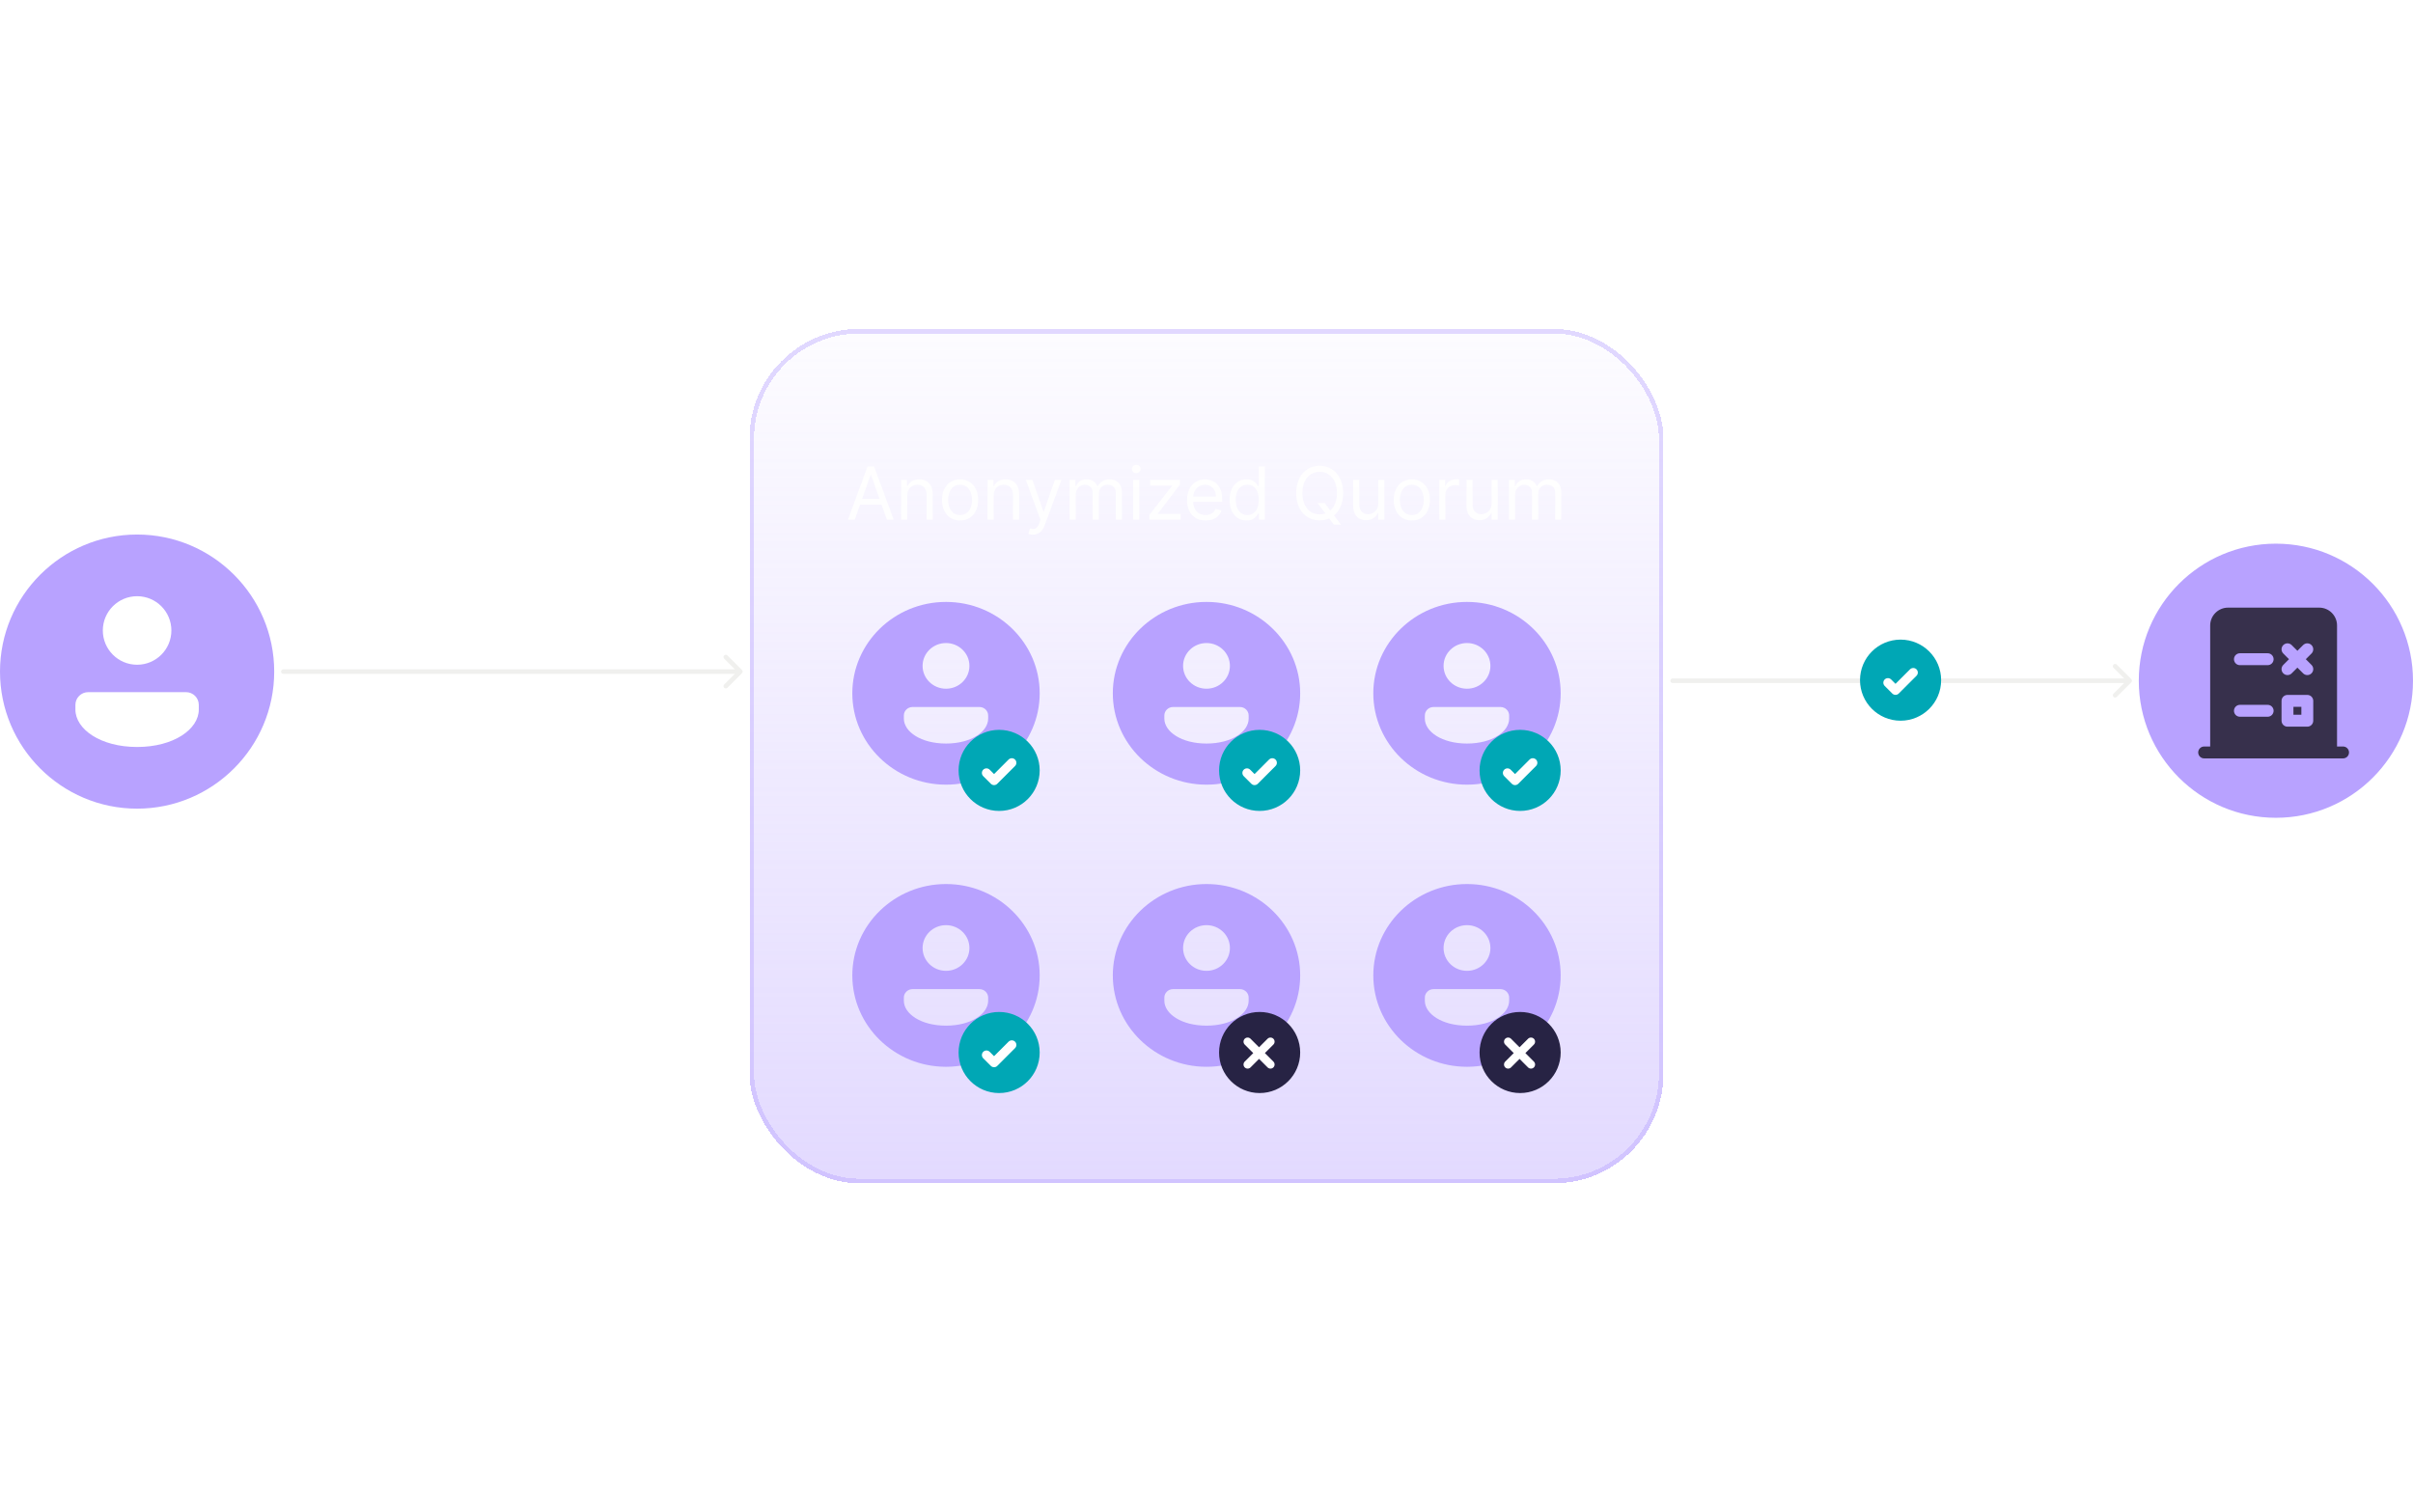 <svg width="528" height="331" viewBox="0 0 528 331" fill="none" xmlns="http://www.w3.org/2000/svg">
<g filter="url(#filter0_bd_225_8211)">
<rect x="164" y="56" width="200" height="187" rx="24" fill="url(#paint0_linear_225_8211)" fill-opacity="0.4" shape-rendering="crispEdges"/>
<path opacity="0.9" d="M187.027 97.75H185.55L189.822 86.114H191.277L195.55 97.75H194.072L190.595 87.954H190.504L187.027 97.75ZM187.572 93.204H193.527V94.454H187.572V93.204ZM198.521 92.5V97.75H197.18V89.023H198.476V90.386H198.589C198.794 89.943 199.105 89.587 199.521 89.318C199.938 89.046 200.476 88.909 201.135 88.909C201.726 88.909 202.243 89.03 202.686 89.273C203.129 89.511 203.474 89.875 203.72 90.364C203.966 90.849 204.089 91.462 204.089 92.204V97.75H202.749V92.296C202.749 91.61 202.571 91.076 202.214 90.693C201.858 90.307 201.37 90.114 200.749 90.114C200.321 90.114 199.938 90.206 199.601 90.392C199.268 90.578 199.004 90.849 198.811 91.204C198.618 91.561 198.521 91.992 198.521 92.5ZM210.085 97.932C209.297 97.932 208.606 97.744 208.011 97.369C207.42 96.994 206.958 96.47 206.625 95.796C206.295 95.121 206.131 94.333 206.131 93.432C206.131 92.523 206.295 91.729 206.625 91.051C206.958 90.373 207.42 89.847 208.011 89.472C208.606 89.097 209.297 88.909 210.085 88.909C210.873 88.909 211.563 89.097 212.153 89.472C212.748 89.847 213.21 90.373 213.54 91.051C213.873 91.729 214.04 92.523 214.04 93.432C214.04 94.333 213.873 95.121 213.54 95.796C213.21 96.47 212.748 96.994 212.153 97.369C211.563 97.744 210.873 97.932 210.085 97.932ZM210.085 96.727C210.684 96.727 211.176 96.574 211.562 96.267C211.949 95.96 212.235 95.557 212.42 95.057C212.606 94.557 212.699 94.015 212.699 93.432C212.699 92.849 212.606 92.305 212.42 91.801C212.235 91.297 211.949 90.89 211.562 90.579C211.176 90.269 210.684 90.114 210.085 90.114C209.487 90.114 208.994 90.269 208.608 90.579C208.222 90.89 207.936 91.297 207.75 91.801C207.564 92.305 207.472 92.849 207.472 93.432C207.472 94.015 207.564 94.557 207.75 95.057C207.936 95.557 208.222 95.96 208.608 96.267C208.994 96.574 209.487 96.727 210.085 96.727ZM217.428 92.5V97.75H216.087V89.023H217.382V90.386H217.496C217.7 89.943 218.011 89.587 218.428 89.318C218.844 89.046 219.382 88.909 220.041 88.909C220.632 88.909 221.149 89.03 221.592 89.273C222.036 89.511 222.38 89.875 222.626 90.364C222.873 90.849 222.996 91.462 222.996 92.204V97.75H221.655V92.296C221.655 91.61 221.477 91.076 221.121 90.693C220.765 90.307 220.276 90.114 219.655 90.114C219.227 90.114 218.844 90.206 218.507 90.392C218.174 90.578 217.911 90.849 217.717 91.204C217.524 91.561 217.428 91.992 217.428 92.5ZM225.997 101.023C225.77 101.023 225.567 101.004 225.389 100.966C225.211 100.932 225.088 100.898 225.02 100.864L225.361 99.682C225.687 99.765 225.974 99.796 226.224 99.773C226.474 99.75 226.696 99.638 226.889 99.438C227.086 99.24 227.266 98.921 227.429 98.477L227.679 97.796L224.452 89.023H225.906L228.315 95.977H228.406L230.815 89.023H232.27L228.565 99.023C228.399 99.474 228.192 99.847 227.946 100.142C227.7 100.441 227.414 100.663 227.088 100.807C226.766 100.951 226.402 101.023 225.997 101.023ZM234.04 97.75V89.023H235.335V90.386H235.449C235.631 89.921 235.924 89.559 236.33 89.301C236.735 89.04 237.222 88.909 237.79 88.909C238.366 88.909 238.845 89.04 239.227 89.301C239.614 89.559 239.915 89.921 240.131 90.386H240.222C240.445 89.936 240.78 89.578 241.227 89.312C241.674 89.044 242.21 88.909 242.835 88.909C243.616 88.909 244.254 89.153 244.75 89.642C245.246 90.127 245.494 90.883 245.494 91.909V97.75H244.153V91.909C244.153 91.265 243.977 90.805 243.625 90.528C243.273 90.252 242.858 90.114 242.381 90.114C241.767 90.114 241.292 90.299 240.955 90.671C240.617 91.038 240.449 91.504 240.449 92.068V97.75H239.085V91.773C239.085 91.276 238.924 90.877 238.602 90.574C238.28 90.267 237.866 90.114 237.358 90.114C237.009 90.114 236.684 90.206 236.381 90.392C236.081 90.578 235.839 90.835 235.653 91.165C235.472 91.49 235.381 91.867 235.381 92.296V97.75H234.04ZM247.946 97.75V89.023H249.287V97.75H247.946ZM248.628 87.568C248.366 87.568 248.141 87.479 247.952 87.301C247.766 87.123 247.673 86.909 247.673 86.659C247.673 86.409 247.766 86.195 247.952 86.017C248.141 85.839 248.366 85.75 248.628 85.75C248.889 85.75 249.113 85.839 249.298 86.017C249.488 86.195 249.582 86.409 249.582 86.659C249.582 86.909 249.488 87.123 249.298 87.301C249.113 87.479 248.889 87.568 248.628 87.568ZM251.493 97.75V96.727L256.447 90.364V90.273H251.652V89.023H258.175V90.091L253.357 96.409V96.5H258.334V97.75H251.493ZM263.808 97.932C262.967 97.932 262.242 97.746 261.632 97.375C261.026 97 260.558 96.477 260.229 95.807C259.903 95.133 259.74 94.349 259.74 93.454C259.74 92.561 259.903 91.773 260.229 91.091C260.558 90.405 261.017 89.871 261.604 89.489C262.195 89.102 262.884 88.909 263.672 88.909C264.126 88.909 264.575 88.985 265.018 89.136C265.462 89.288 265.865 89.534 266.229 89.875C266.592 90.212 266.882 90.659 267.098 91.216C267.314 91.773 267.422 92.458 267.422 93.273V93.841H260.695V92.682H266.058C266.058 92.189 265.96 91.75 265.763 91.364C265.57 90.977 265.293 90.672 264.933 90.449C264.577 90.225 264.157 90.114 263.672 90.114C263.138 90.114 262.676 90.246 262.286 90.511C261.899 90.773 261.602 91.114 261.393 91.534C261.185 91.954 261.081 92.405 261.081 92.886V93.659C261.081 94.318 261.195 94.877 261.422 95.335C261.653 95.79 261.973 96.136 262.382 96.375C262.791 96.61 263.267 96.727 263.808 96.727C264.161 96.727 264.479 96.678 264.763 96.579C265.051 96.477 265.299 96.326 265.507 96.125C265.715 95.921 265.876 95.667 265.99 95.364L267.286 95.727C267.149 96.167 266.92 96.553 266.598 96.886C266.276 97.216 265.878 97.474 265.405 97.659C264.931 97.841 264.399 97.932 263.808 97.932ZM272.757 97.932C272.03 97.932 271.388 97.748 270.831 97.381C270.274 97.01 269.839 96.487 269.524 95.812C269.21 95.135 269.053 94.333 269.053 93.409C269.053 92.492 269.21 91.697 269.524 91.023C269.839 90.349 270.276 89.828 270.837 89.46C271.397 89.093 272.045 88.909 272.78 88.909C273.348 88.909 273.797 89.004 274.126 89.193C274.46 89.379 274.714 89.591 274.888 89.829C275.066 90.064 275.204 90.258 275.303 90.409H275.416V86.114H276.757V97.75H275.462V96.409H275.303C275.204 96.568 275.064 96.769 274.882 97.011C274.7 97.25 274.441 97.464 274.104 97.653C273.767 97.839 273.318 97.932 272.757 97.932ZM272.939 96.727C273.477 96.727 273.931 96.587 274.303 96.307C274.674 96.023 274.956 95.631 275.149 95.131C275.342 94.627 275.439 94.046 275.439 93.386C275.439 92.735 275.344 92.165 275.155 91.676C274.965 91.184 274.685 90.801 274.314 90.528C273.943 90.252 273.484 90.114 272.939 90.114C272.371 90.114 271.897 90.26 271.518 90.551C271.143 90.839 270.861 91.231 270.672 91.727C270.486 92.22 270.393 92.773 270.393 93.386C270.393 94.008 270.488 94.572 270.678 95.079C270.871 95.583 271.155 95.985 271.53 96.284C271.909 96.579 272.378 96.727 272.939 96.727ZM288.308 94.114H289.854L291.149 95.818L291.49 96.273L293.422 98.841H291.876L290.604 97.136L290.286 96.704L288.308 94.114ZM293.899 91.932C293.899 93.159 293.678 94.22 293.234 95.114C292.791 96.008 292.183 96.697 291.411 97.182C290.638 97.667 289.755 97.909 288.763 97.909C287.77 97.909 286.888 97.667 286.115 97.182C285.342 96.697 284.734 96.008 284.291 95.114C283.848 94.22 283.626 93.159 283.626 91.932C283.626 90.704 283.848 89.644 284.291 88.75C284.734 87.856 285.342 87.167 286.115 86.682C286.888 86.197 287.77 85.954 288.763 85.954C289.755 85.954 290.638 86.197 291.411 86.682C292.183 87.167 292.791 87.856 293.234 88.75C293.678 89.644 293.899 90.704 293.899 91.932ZM292.536 91.932C292.536 90.924 292.367 90.074 292.03 89.381C291.696 88.688 291.244 88.163 290.672 87.807C290.104 87.451 289.467 87.273 288.763 87.273C288.058 87.273 287.42 87.451 286.848 87.807C286.28 88.163 285.827 88.688 285.49 89.381C285.157 90.074 284.99 90.924 284.99 91.932C284.99 92.939 285.157 93.79 285.49 94.483C285.827 95.176 286.28 95.701 286.848 96.057C287.42 96.413 288.058 96.591 288.763 96.591C289.467 96.591 290.104 96.413 290.672 96.057C291.244 95.701 291.696 95.176 292.03 94.483C292.367 93.79 292.536 92.939 292.536 91.932ZM301.587 94.182V89.023H302.928V97.75H301.587V96.273H301.496C301.291 96.716 300.973 97.093 300.541 97.403C300.109 97.71 299.564 97.864 298.905 97.864C298.359 97.864 297.875 97.744 297.45 97.506C297.026 97.263 296.693 96.9 296.45 96.415C296.208 95.926 296.087 95.311 296.087 94.568V89.023H297.428V94.477C297.428 95.114 297.606 95.621 297.962 96C298.321 96.379 298.78 96.568 299.337 96.568C299.67 96.568 300.009 96.483 300.354 96.312C300.702 96.142 300.994 95.881 301.229 95.528C301.467 95.176 301.587 94.727 301.587 94.182ZM308.929 97.932C308.141 97.932 307.45 97.744 306.855 97.369C306.264 96.994 305.802 96.47 305.469 95.796C305.139 95.121 304.974 94.333 304.974 93.432C304.974 92.523 305.139 91.729 305.469 91.051C305.802 90.373 306.264 89.847 306.855 89.472C307.45 89.097 308.141 88.909 308.929 88.909C309.717 88.909 310.406 89.097 310.997 89.472C311.592 89.847 312.054 90.373 312.384 91.051C312.717 91.729 312.884 92.523 312.884 93.432C312.884 94.333 312.717 95.121 312.384 95.796C312.054 96.47 311.592 96.994 310.997 97.369C310.406 97.744 309.717 97.932 308.929 97.932ZM308.929 96.727C309.527 96.727 310.02 96.574 310.406 96.267C310.793 95.96 311.079 95.557 311.264 95.057C311.45 94.557 311.543 94.015 311.543 93.432C311.543 92.849 311.45 92.305 311.264 91.801C311.079 91.297 310.793 90.89 310.406 90.579C310.02 90.269 309.527 90.114 308.929 90.114C308.33 90.114 307.838 90.269 307.452 90.579C307.065 90.89 306.779 91.297 306.594 91.801C306.408 92.305 306.315 92.849 306.315 93.432C306.315 94.015 306.408 94.557 306.594 95.057C306.779 95.557 307.065 95.96 307.452 96.267C307.838 96.574 308.33 96.727 308.929 96.727ZM314.93 97.75V89.023H316.226V90.341H316.317C316.476 89.909 316.764 89.559 317.18 89.29C317.597 89.021 318.067 88.886 318.589 88.886C318.688 88.886 318.811 88.888 318.959 88.892C319.107 88.896 319.218 88.901 319.294 88.909V90.273C319.249 90.261 319.144 90.244 318.982 90.222C318.822 90.195 318.654 90.182 318.476 90.182C318.052 90.182 317.673 90.271 317.339 90.449C317.01 90.623 316.749 90.865 316.555 91.176C316.366 91.483 316.271 91.833 316.271 92.227V97.75H314.93ZM326.384 94.182V89.023H327.724V97.75H326.384V96.273H326.293C326.088 96.716 325.77 97.093 325.338 97.403C324.906 97.71 324.361 97.864 323.702 97.864C323.156 97.864 322.671 97.744 322.247 97.506C321.823 97.263 321.49 96.9 321.247 96.415C321.005 95.926 320.884 95.311 320.884 94.568V89.023H322.224V94.477C322.224 95.114 322.402 95.621 322.759 96C323.118 96.379 323.577 96.568 324.134 96.568C324.467 96.568 324.806 96.483 325.151 96.312C325.499 96.142 325.791 95.881 326.026 95.528C326.264 95.176 326.384 94.727 326.384 94.182ZM330.18 97.75V89.023H331.476V90.386H331.589C331.771 89.921 332.065 89.559 332.47 89.301C332.875 89.04 333.362 88.909 333.93 88.909C334.506 88.909 334.985 89.04 335.368 89.301C335.754 89.559 336.055 89.921 336.271 90.386H336.362C336.586 89.936 336.921 89.578 337.368 89.312C337.815 89.044 338.351 88.909 338.976 88.909C339.756 88.909 340.394 89.153 340.891 89.642C341.387 90.127 341.635 90.883 341.635 91.909V97.75H340.294V91.909C340.294 91.265 340.118 90.805 339.766 90.528C339.413 90.252 338.999 90.114 338.521 90.114C337.908 90.114 337.432 90.299 337.095 90.671C336.758 91.038 336.589 91.504 336.589 92.068V97.75H335.226V91.773C335.226 91.276 335.065 90.877 334.743 90.574C334.421 90.267 334.006 90.114 333.499 90.114C333.15 90.114 332.824 90.206 332.521 90.392C332.222 90.578 331.98 90.835 331.794 91.165C331.612 91.49 331.521 91.867 331.521 92.296V97.75H330.18Z" fill="white"/>
<path d="M207 115.75C195.696 115.75 186.5 124.722 186.5 135.75C186.5 146.778 195.696 155.75 207 155.75C218.304 155.75 227.5 146.778 227.5 135.75C227.5 124.722 218.304 115.75 207 115.75ZM207 124.75C209.83 124.75 212.125 126.989 212.125 129.75C212.125 132.511 209.83 134.75 207 134.75C204.17 134.75 201.875 132.511 201.875 129.75C201.875 126.989 204.17 124.75 207 124.75ZM216.225 141.288C216.225 144.147 212.487 146.75 207 146.75C201.513 146.75 197.775 144.147 197.775 141.288V140.612C197.775 139.584 198.63 138.75 199.684 138.75H214.316C215.37 138.75 216.225 139.584 216.225 140.612V141.288Z" fill="#B8A2FF"/>
<g clip-path="url(#clip0_225_8211)">
<path d="M218.625 160.5C222.974 160.5 226.5 156.974 226.5 152.625C226.5 148.276 222.974 144.75 218.625 144.75C214.276 144.75 210.75 148.276 210.75 152.625C210.75 156.974 214.276 160.5 218.625 160.5Z" fill="#00A7B5" stroke="#00A7B5" stroke-width="2" stroke-linecap="round" stroke-linejoin="round"/>
<path d="M215.852 153.18L217.516 154.844L221.398 150.961" stroke="white" stroke-width="2" stroke-linecap="round" stroke-linejoin="round"/>
</g>
<path d="M264 115.75C252.696 115.75 243.5 124.722 243.5 135.75C243.5 146.778 252.696 155.75 264 155.75C275.304 155.75 284.5 146.778 284.5 135.75C284.5 124.722 275.304 115.75 264 115.75ZM264 124.75C266.83 124.75 269.125 126.989 269.125 129.75C269.125 132.511 266.83 134.75 264 134.75C261.17 134.75 258.875 132.511 258.875 129.75C258.875 126.989 261.17 124.75 264 124.75ZM273.225 141.288C273.225 144.147 269.487 146.75 264 146.75C258.513 146.75 254.775 144.147 254.775 141.288V140.612C254.775 139.584 255.63 138.75 256.684 138.75H271.316C272.37 138.75 273.225 139.584 273.225 140.612V141.288Z" fill="#B8A2FF"/>
<g clip-path="url(#clip1_225_8211)">
<path d="M275.625 160.5C279.974 160.5 283.5 156.974 283.5 152.625C283.5 148.276 279.974 144.75 275.625 144.75C271.276 144.75 267.75 148.276 267.75 152.625C267.75 156.974 271.276 160.5 275.625 160.5Z" fill="#00A7B5" stroke="#00A7B5" stroke-width="2" stroke-linecap="round" stroke-linejoin="round"/>
<path d="M272.852 153.18L274.516 154.844L278.398 150.961" stroke="white" stroke-width="2" stroke-linecap="round" stroke-linejoin="round"/>
</g>
<path d="M321 115.75C309.696 115.75 300.5 124.722 300.5 135.75C300.5 146.778 309.696 155.75 321 155.75C332.304 155.75 341.5 146.778 341.5 135.75C341.5 124.722 332.304 115.75 321 115.75ZM321 124.75C323.83 124.75 326.125 126.989 326.125 129.75C326.125 132.511 323.83 134.75 321 134.75C318.17 134.75 315.875 132.511 315.875 129.75C315.875 126.989 318.17 124.75 321 124.75ZM330.225 141.288C330.225 144.147 326.487 146.75 321 146.75C315.513 146.75 311.775 144.147 311.775 141.288V140.612C311.775 139.584 312.63 138.75 313.684 138.75H328.316C329.37 138.75 330.225 139.584 330.225 140.612V141.288Z" fill="#B8A2FF"/>
<g clip-path="url(#clip2_225_8211)">
<path d="M332.625 160.5C336.974 160.5 340.5 156.974 340.5 152.625C340.5 148.276 336.974 144.75 332.625 144.75C328.276 144.75 324.75 148.276 324.75 152.625C324.75 156.974 328.276 160.5 332.625 160.5Z" fill="#00A7B5" stroke="#00A7B5" stroke-width="2" stroke-linecap="round" stroke-linejoin="round"/>
<path d="M329.852 153.18L331.516 154.844L335.398 150.961" stroke="white" stroke-width="2" stroke-linecap="round" stroke-linejoin="round"/>
</g>
<path d="M207 177.5C195.696 177.5 186.5 186.472 186.5 197.5C186.5 208.528 195.696 217.5 207 217.5C218.304 217.5 227.5 208.528 227.5 197.5C227.5 186.472 218.304 177.5 207 177.5ZM207 186.5C209.83 186.5 212.125 188.739 212.125 191.5C212.125 194.261 209.83 196.5 207 196.5C204.17 196.5 201.875 194.261 201.875 191.5C201.875 188.739 204.17 186.5 207 186.5ZM216.225 203.038C216.225 205.897 212.487 208.5 207 208.5C201.513 208.5 197.775 205.897 197.775 203.038V202.362C197.775 201.334 198.63 200.5 199.684 200.5H214.316C215.37 200.5 216.225 201.334 216.225 202.362V203.038Z" fill="#B8A2FF"/>
<g clip-path="url(#clip3_225_8211)">
<path d="M218.625 222.25C222.974 222.25 226.5 218.724 226.5 214.375C226.5 210.026 222.974 206.5 218.625 206.5C214.276 206.5 210.75 210.026 210.75 214.375C210.75 218.724 214.276 222.25 218.625 222.25Z" fill="#00A7B5" stroke="#00A7B5" stroke-width="2" stroke-linecap="round" stroke-linejoin="round"/>
<path d="M215.852 214.93L217.516 216.594L221.398 212.711" stroke="white" stroke-width="2" stroke-linecap="round" stroke-linejoin="round"/>
</g>
<path d="M264 177.5C252.696 177.5 243.5 186.472 243.5 197.5C243.5 208.528 252.696 217.5 264 217.5C275.304 217.5 284.5 208.528 284.5 197.5C284.5 186.472 275.304 177.5 264 177.5ZM264 186.5C266.83 186.5 269.125 188.739 269.125 191.5C269.125 194.261 266.83 196.5 264 196.5C261.17 196.5 258.875 194.261 258.875 191.5C258.875 188.739 261.17 186.5 264 186.5ZM273.225 203.038C273.225 205.897 269.487 208.5 264 208.5C258.513 208.5 254.775 205.897 254.775 203.038V202.362C254.775 201.334 255.63 200.5 256.684 200.5H271.316C272.37 200.5 273.225 201.334 273.225 202.362V203.038Z" fill="#B8A2FF"/>
<g clip-path="url(#clip4_225_8211)">
<path d="M275.625 222.25C279.974 222.25 283.5 218.724 283.5 214.375C283.5 210.026 279.974 206.5 275.625 206.5C271.276 206.5 267.75 210.026 267.75 214.375C267.75 218.724 271.276 222.25 275.625 222.25Z" fill="#272344" stroke="#272344" stroke-width="2" stroke-linecap="round" stroke-linejoin="round"/>
<path d="M273 212L278 217" stroke="white" stroke-width="1.8" stroke-linecap="round"/>
<path d="M273 217L278 212" stroke="white" stroke-width="1.8" stroke-linecap="round"/>
</g>
<path d="M321 177.5C309.696 177.5 300.5 186.472 300.5 197.5C300.5 208.528 309.696 217.5 321 217.5C332.304 217.5 341.5 208.528 341.5 197.5C341.5 186.472 332.304 177.5 321 177.5ZM321 186.5C323.83 186.5 326.125 188.739 326.125 191.5C326.125 194.261 323.83 196.5 321 196.5C318.17 196.5 315.875 194.261 315.875 191.5C315.875 188.739 318.17 186.5 321 186.5ZM330.225 203.038C330.225 205.897 326.487 208.5 321 208.5C315.513 208.5 311.775 205.897 311.775 203.038V202.362C311.775 201.334 312.63 200.5 313.684 200.5H328.316C329.37 200.5 330.225 201.334 330.225 202.362V203.038Z" fill="#B8A2FF"/>
<g clip-path="url(#clip5_225_8211)">
<path d="M332.625 222.25C336.974 222.25 340.5 218.724 340.5 214.375C340.5 210.026 336.974 206.5 332.625 206.5C328.276 206.5 324.75 210.026 324.75 214.375C324.75 218.724 328.276 222.25 332.625 222.25Z" fill="#272344" stroke="#272344" stroke-width="2" stroke-linecap="round" stroke-linejoin="round"/>
<path d="M330 212L335 217" stroke="white" stroke-width="1.8" stroke-linecap="round"/>
<path d="M330 217L335 212" stroke="white" stroke-width="1.8" stroke-linecap="round"/>
</g>
<rect x="164.5" y="56.5" width="199" height="186" rx="23.5" stroke="#B8A2FF" stroke-opacity="0.4" shape-rendering="crispEdges"/>
</g>
<path d="M366 148.5C365.724 148.5 365.5 148.724 365.5 149C365.5 149.276 365.724 149.5 366 149.5V148.5ZM466.354 149.354C466.549 149.158 466.549 148.842 466.354 148.646L463.172 145.464C462.976 145.269 462.66 145.269 462.464 145.464C462.269 145.66 462.269 145.976 462.464 146.172L465.293 149L462.464 151.828C462.269 152.024 462.269 152.34 462.464 152.536C462.66 152.731 462.976 152.731 463.172 152.536L466.354 149.354ZM366 149.5H466V148.5H366V149.5Z" fill="#F0F0EE"/>
<path opacity="0.64" d="M89.484 106.273C89.415 105.697 89.139 105.25 88.654 104.932C88.169 104.614 87.575 104.455 86.87 104.455C86.355 104.455 85.904 104.538 85.518 104.705C85.135 104.871 84.836 105.1 84.62 105.392C84.408 105.684 84.302 106.015 84.302 106.386C84.302 106.697 84.376 106.964 84.523 107.188C84.675 107.407 84.868 107.591 85.103 107.739C85.338 107.883 85.584 108.002 85.842 108.097C86.099 108.187 86.336 108.261 86.552 108.318L87.734 108.636C88.037 108.716 88.374 108.826 88.745 108.966C89.12 109.106 89.478 109.297 89.819 109.54C90.164 109.778 90.448 110.085 90.671 110.46C90.895 110.835 91.006 111.295 91.006 111.841C91.006 112.47 90.842 113.038 90.512 113.545C90.186 114.053 89.709 114.456 89.08 114.756C88.455 115.055 87.696 115.205 86.802 115.205C85.969 115.205 85.247 115.07 84.637 114.801C84.031 114.532 83.554 114.157 83.205 113.676C82.861 113.195 82.665 112.636 82.62 112H84.075C84.112 112.439 84.26 112.803 84.518 113.091C84.779 113.375 85.109 113.587 85.506 113.727C85.908 113.864 86.34 113.932 86.802 113.932C87.34 113.932 87.823 113.845 88.251 113.67C88.679 113.492 89.018 113.246 89.268 112.932C89.518 112.614 89.643 112.242 89.643 111.818C89.643 111.432 89.535 111.117 89.319 110.875C89.103 110.633 88.819 110.436 88.467 110.284C88.114 110.133 87.734 110 87.325 109.886L85.893 109.477C84.984 109.216 84.264 108.843 83.734 108.358C83.203 107.873 82.938 107.239 82.938 106.455C82.938 105.803 83.114 105.235 83.467 104.75C83.823 104.261 84.3 103.883 84.898 103.614C85.501 103.341 86.173 103.205 86.915 103.205C87.665 103.205 88.332 103.339 88.915 103.608C89.499 103.873 89.961 104.237 90.302 104.699C90.647 105.161 90.828 105.686 90.847 106.273H89.484ZM96.8 115.182C95.96 115.182 95.234 114.996 94.624 114.625C94.018 114.25 93.55 113.727 93.221 113.057C92.895 112.383 92.732 111.598 92.732 110.705C92.732 109.811 92.895 109.023 93.221 108.341C93.55 107.655 94.009 107.121 94.596 106.739C95.187 106.352 95.876 106.159 96.664 106.159C97.119 106.159 97.567 106.235 98.011 106.386C98.454 106.538 98.857 106.784 99.221 107.125C99.585 107.462 99.874 107.909 100.09 108.466C100.306 109.023 100.414 109.708 100.414 110.523V111.091H93.687V109.932H99.05C99.05 109.439 98.952 109 98.755 108.614C98.562 108.227 98.285 107.922 97.925 107.699C97.569 107.475 97.149 107.364 96.664 107.364C96.13 107.364 95.668 107.496 95.278 107.761C94.891 108.023 94.594 108.364 94.386 108.784C94.177 109.205 94.073 109.655 94.073 110.136V110.909C94.073 111.568 94.187 112.127 94.414 112.585C94.645 113.04 94.965 113.386 95.374 113.625C95.783 113.86 96.259 113.977 96.8 113.977C97.153 113.977 97.471 113.928 97.755 113.83C98.043 113.727 98.291 113.576 98.499 113.375C98.708 113.17 98.869 112.917 98.982 112.614L100.278 112.977C100.141 113.417 99.912 113.803 99.59 114.136C99.268 114.466 98.871 114.723 98.397 114.909C97.924 115.091 97.391 115.182 96.8 115.182ZM103.795 103.364V115H102.454V103.364H103.795ZM109.91 115.182C109.069 115.182 108.344 114.996 107.734 114.625C107.128 114.25 106.66 113.727 106.33 113.057C106.004 112.383 105.842 111.598 105.842 110.705C105.842 109.811 106.004 109.023 106.33 108.341C106.66 107.655 107.118 107.121 107.705 106.739C108.296 106.352 108.986 106.159 109.773 106.159C110.228 106.159 110.677 106.235 111.12 106.386C111.563 106.538 111.967 106.784 112.33 107.125C112.694 107.462 112.984 107.909 113.2 108.466C113.415 109.023 113.523 109.708 113.523 110.523V111.091H106.796V109.932H112.16C112.16 109.439 112.061 109 111.864 108.614C111.671 108.227 111.395 107.922 111.035 107.699C110.679 107.475 110.258 107.364 109.773 107.364C109.239 107.364 108.777 107.496 108.387 107.761C108.001 108.023 107.703 108.364 107.495 108.784C107.287 109.205 107.183 109.655 107.183 110.136V110.909C107.183 111.568 107.296 112.127 107.523 112.585C107.754 113.04 108.075 113.386 108.484 113.625C108.893 113.86 109.368 113.977 109.91 113.977C110.262 113.977 110.58 113.928 110.864 113.83C111.152 113.727 111.4 113.576 111.609 113.375C111.817 113.17 111.978 112.917 112.092 112.614L113.387 112.977C113.251 113.417 113.022 113.803 112.7 114.136C112.378 114.466 111.98 114.723 111.506 114.909C111.033 115.091 110.501 115.182 109.91 115.182ZM119.109 115.182C118.29 115.182 117.586 114.989 116.995 114.602C116.404 114.216 115.95 113.684 115.631 113.006C115.313 112.328 115.154 111.553 115.154 110.682C115.154 109.795 115.317 109.013 115.643 108.335C115.972 107.653 116.431 107.121 117.018 106.739C117.609 106.352 118.298 106.159 119.086 106.159C119.7 106.159 120.253 106.273 120.745 106.5C121.237 106.727 121.641 107.045 121.955 107.455C122.27 107.864 122.465 108.341 122.54 108.886H121.2C121.097 108.489 120.87 108.136 120.518 107.83C120.169 107.519 119.7 107.364 119.109 107.364C118.586 107.364 118.128 107.5 117.734 107.773C117.344 108.042 117.039 108.422 116.819 108.915C116.603 109.403 116.495 109.977 116.495 110.636C116.495 111.311 116.601 111.898 116.813 112.398C117.029 112.898 117.332 113.286 117.722 113.562C118.116 113.839 118.578 113.977 119.109 113.977C119.457 113.977 119.773 113.917 120.058 113.795C120.342 113.674 120.582 113.5 120.779 113.273C120.976 113.045 121.116 112.773 121.2 112.455H122.54C122.465 112.97 122.277 113.434 121.978 113.847C121.683 114.256 121.29 114.581 120.802 114.824C120.317 115.062 119.753 115.182 119.109 115.182ZM128.296 106.273V107.409H123.773V106.273H128.296ZM125.092 104.182H126.433V112.5C126.433 112.879 126.487 113.163 126.597 113.352C126.711 113.538 126.855 113.663 127.029 113.727C127.207 113.788 127.395 113.818 127.592 113.818C127.739 113.818 127.861 113.811 127.955 113.795C128.05 113.777 128.126 113.761 128.183 113.75L128.455 114.955C128.364 114.989 128.237 115.023 128.075 115.057C127.912 115.095 127.705 115.114 127.455 115.114C127.076 115.114 126.705 115.032 126.342 114.869C125.982 114.706 125.683 114.458 125.444 114.125C125.209 113.792 125.092 113.371 125.092 112.864V104.182ZM136.339 108.227L135.134 108.568C135.058 108.367 134.947 108.172 134.799 107.983C134.655 107.79 134.458 107.631 134.208 107.506C133.958 107.381 133.638 107.318 133.248 107.318C132.714 107.318 132.269 107.441 131.913 107.688C131.56 107.93 131.384 108.239 131.384 108.614C131.384 108.947 131.505 109.21 131.748 109.403C131.99 109.597 132.369 109.758 132.884 109.886L134.18 110.205C134.96 110.394 135.541 110.684 135.924 111.074C136.307 111.46 136.498 111.958 136.498 112.568C136.498 113.068 136.354 113.515 136.066 113.909C135.782 114.303 135.384 114.614 134.873 114.841C134.362 115.068 133.767 115.182 133.089 115.182C132.199 115.182 131.462 114.989 130.879 114.602C130.295 114.216 129.926 113.652 129.771 112.909L131.043 112.591C131.165 113.061 131.394 113.413 131.731 113.648C132.072 113.883 132.517 114 133.066 114C133.691 114 134.187 113.867 134.555 113.602C134.926 113.333 135.112 113.011 135.112 112.636C135.112 112.333 135.005 112.08 134.793 111.875C134.581 111.667 134.255 111.511 133.816 111.409L132.362 111.068C131.562 110.879 130.975 110.585 130.6 110.188C130.229 109.786 130.043 109.284 130.043 108.682C130.043 108.189 130.182 107.754 130.458 107.375C130.738 106.996 131.119 106.699 131.6 106.483C132.085 106.267 132.634 106.159 133.248 106.159C134.112 106.159 134.79 106.348 135.282 106.727C135.778 107.106 136.13 107.606 136.339 108.227ZM76.461 131H72.87V119.364H76.62C77.749 119.364 78.715 119.597 79.518 120.062C80.321 120.525 80.936 121.189 81.364 122.057C81.792 122.92 82.006 123.955 82.006 125.159C82.006 126.371 81.79 127.415 81.359 128.29C80.927 129.161 80.298 129.831 79.472 130.301C78.647 130.767 77.643 131 76.461 131ZM74.279 129.75H76.37C77.332 129.75 78.129 129.564 78.762 129.193C79.395 128.822 79.866 128.294 80.177 127.608C80.487 126.922 80.643 126.106 80.643 125.159C80.643 124.22 80.489 123.411 80.183 122.733C79.876 122.051 79.417 121.528 78.808 121.165C78.198 120.797 77.438 120.614 76.529 120.614H74.279V129.75ZM87.847 131.182C87.006 131.182 86.281 130.996 85.671 130.625C85.065 130.25 84.597 129.727 84.268 129.057C83.942 128.383 83.779 127.598 83.779 126.705C83.779 125.811 83.942 125.023 84.268 124.341C84.597 123.655 85.056 123.121 85.643 122.739C86.234 122.352 86.923 122.159 87.711 122.159C88.165 122.159 88.614 122.235 89.058 122.386C89.501 122.538 89.904 122.784 90.268 123.125C90.631 123.462 90.921 123.909 91.137 124.466C91.353 125.023 91.461 125.708 91.461 126.523V127.091H84.734V125.932H90.097C90.097 125.439 89.999 125 89.802 124.614C89.609 124.227 89.332 123.922 88.972 123.699C88.616 123.475 88.196 123.364 87.711 123.364C87.177 123.364 86.715 123.496 86.325 123.761C85.938 124.023 85.641 124.364 85.433 124.784C85.224 125.205 85.12 125.655 85.12 126.136V126.909C85.12 127.568 85.234 128.127 85.461 128.585C85.692 129.04 86.012 129.386 86.421 129.625C86.83 129.86 87.306 129.977 87.847 129.977C88.2 129.977 88.518 129.928 88.802 129.83C89.09 129.727 89.338 129.576 89.546 129.375C89.754 129.17 89.915 128.917 90.029 128.614L91.325 128.977C91.188 129.417 90.959 129.803 90.637 130.136C90.315 130.466 89.917 130.723 89.444 130.909C88.97 131.091 88.438 131.182 87.847 131.182ZM94.842 119.364V131H93.501V119.364H94.842ZM100.957 131.182C100.116 131.182 99.39 130.996 98.781 130.625C98.174 130.25 97.707 129.727 97.377 129.057C97.051 128.383 96.888 127.598 96.888 126.705C96.888 125.811 97.051 125.023 97.377 124.341C97.707 123.655 98.165 123.121 98.752 122.739C99.343 122.352 100.032 122.159 100.82 122.159C101.275 122.159 101.724 122.235 102.167 122.386C102.61 122.538 103.013 122.784 103.377 123.125C103.741 123.462 104.031 123.909 104.246 124.466C104.462 125.023 104.57 125.708 104.57 126.523V127.091H97.843V125.932H103.207C103.207 125.439 103.108 125 102.911 124.614C102.718 124.227 102.442 123.922 102.082 123.699C101.726 123.475 101.305 123.364 100.82 123.364C100.286 123.364 99.824 123.496 99.434 123.761C99.048 124.023 98.75 124.364 98.542 124.784C98.334 125.205 98.229 125.655 98.229 126.136V126.909C98.229 127.568 98.343 128.127 98.57 128.585C98.801 129.04 99.121 129.386 99.531 129.625C99.94 129.86 100.415 129.977 100.957 129.977C101.309 129.977 101.627 129.928 101.911 129.83C102.199 129.727 102.447 129.576 102.656 129.375C102.864 129.17 103.025 128.917 103.138 128.614L104.434 128.977C104.298 129.417 104.068 129.803 103.746 130.136C103.424 130.466 103.027 130.723 102.553 130.909C102.08 131.091 101.548 131.182 100.957 131.182ZM110.133 134.455C109.485 134.455 108.928 134.371 108.462 134.205C107.996 134.042 107.608 133.826 107.298 133.557C106.991 133.292 106.746 133.008 106.565 132.705L107.633 131.955C107.754 132.114 107.907 132.295 108.093 132.5C108.279 132.708 108.532 132.888 108.854 133.04C109.18 133.195 109.606 133.273 110.133 133.273C110.837 133.273 111.419 133.102 111.877 132.761C112.335 132.42 112.565 131.886 112.565 131.159V129.386H112.451C112.353 129.545 112.212 129.742 112.031 129.977C111.853 130.208 111.595 130.415 111.258 130.597C110.924 130.775 110.474 130.864 109.906 130.864C109.201 130.864 108.568 130.697 108.008 130.364C107.451 130.03 107.01 129.545 106.684 128.909C106.362 128.273 106.201 127.5 106.201 126.591C106.201 125.697 106.358 124.919 106.673 124.256C106.987 123.589 107.424 123.074 107.985 122.71C108.546 122.343 109.193 122.159 109.928 122.159C110.496 122.159 110.947 122.254 111.281 122.443C111.618 122.629 111.875 122.841 112.053 123.08C112.235 123.314 112.375 123.508 112.474 123.659H112.61V122.273H113.906V131.25C113.906 132 113.735 132.61 113.394 133.08C113.057 133.553 112.603 133.9 112.031 134.119C111.462 134.343 110.83 134.455 110.133 134.455ZM110.087 129.659C110.625 129.659 111.08 129.536 111.451 129.29C111.822 129.044 112.104 128.689 112.298 128.227C112.491 127.765 112.587 127.212 112.587 126.568C112.587 125.939 112.493 125.384 112.303 124.903C112.114 124.422 111.834 124.045 111.462 123.773C111.091 123.5 110.633 123.364 110.087 123.364C109.519 123.364 109.046 123.508 108.667 123.795C108.292 124.083 108.01 124.47 107.82 124.955C107.635 125.439 107.542 125.977 107.542 126.568C107.542 127.174 107.637 127.71 107.826 128.176C108.019 128.638 108.303 129.002 108.678 129.267C109.057 129.528 109.527 129.659 110.087 129.659ZM118.928 131.205C118.375 131.205 117.873 131.1 117.423 130.892C116.972 130.68 116.614 130.375 116.349 129.977C116.084 129.576 115.951 129.091 115.951 128.523C115.951 128.023 116.049 127.617 116.246 127.307C116.443 126.992 116.707 126.746 117.036 126.568C117.366 126.39 117.729 126.258 118.127 126.17C118.529 126.08 118.932 126.008 119.337 125.955C119.868 125.886 120.298 125.835 120.627 125.801C120.96 125.763 121.203 125.701 121.354 125.614C121.51 125.527 121.587 125.375 121.587 125.159V125.114C121.587 124.553 121.434 124.117 121.127 123.807C120.824 123.496 120.364 123.341 119.746 123.341C119.106 123.341 118.604 123.481 118.241 123.761C117.877 124.042 117.621 124.341 117.474 124.659L116.201 124.205C116.428 123.674 116.731 123.261 117.11 122.966C117.493 122.667 117.909 122.458 118.36 122.341C118.815 122.22 119.262 122.159 119.701 122.159C119.981 122.159 120.303 122.193 120.667 122.261C121.034 122.326 121.388 122.46 121.729 122.665C122.074 122.869 122.36 123.178 122.587 123.591C122.815 124.004 122.928 124.557 122.928 125.25V131H121.587V129.818H121.519C121.428 130.008 121.277 130.21 121.065 130.426C120.853 130.642 120.57 130.826 120.218 130.977C119.866 131.129 119.436 131.205 118.928 131.205ZM119.133 130C119.663 130 120.11 129.896 120.474 129.688C120.841 129.479 121.118 129.21 121.303 128.881C121.493 128.551 121.587 128.205 121.587 127.841V126.614C121.531 126.682 121.406 126.744 121.212 126.801C121.023 126.854 120.803 126.902 120.553 126.943C120.307 126.981 120.067 127.015 119.832 127.045C119.601 127.072 119.413 127.095 119.269 127.114C118.921 127.159 118.595 127.233 118.292 127.335C117.993 127.434 117.75 127.583 117.565 127.784C117.383 127.981 117.292 128.25 117.292 128.591C117.292 129.057 117.464 129.409 117.809 129.648C118.157 129.883 118.599 130 119.133 130ZM129.171 122.273V123.409H124.648V122.273H129.171ZM125.967 120.182H127.308V128.5C127.308 128.879 127.362 129.163 127.472 129.352C127.586 129.538 127.73 129.663 127.904 129.727C128.082 129.788 128.27 129.818 128.467 129.818C128.614 129.818 128.736 129.811 128.83 129.795C128.925 129.777 129.001 129.761 129.058 129.75L129.33 130.955C129.239 130.989 129.112 131.023 128.95 131.057C128.787 131.095 128.58 131.114 128.33 131.114C127.951 131.114 127.58 131.032 127.217 130.869C126.857 130.706 126.558 130.458 126.319 130.125C126.084 129.792 125.967 129.371 125.967 128.864V120.182ZM134.754 131.182C133.913 131.182 133.187 130.996 132.577 130.625C131.971 130.25 131.504 129.727 131.174 129.057C130.848 128.383 130.685 127.598 130.685 126.705C130.685 125.811 130.848 125.023 131.174 124.341C131.504 123.655 131.962 123.121 132.549 122.739C133.14 122.352 133.829 122.159 134.617 122.159C135.072 122.159 135.521 122.235 135.964 122.386C136.407 122.538 136.81 122.784 137.174 123.125C137.538 123.462 137.827 123.909 138.043 124.466C138.259 125.023 138.367 125.708 138.367 126.523V127.091H131.64V125.932H137.004C137.004 125.439 136.905 125 136.708 124.614C136.515 124.227 136.238 123.922 135.879 123.699C135.522 123.475 135.102 123.364 134.617 123.364C134.083 123.364 133.621 123.496 133.231 123.761C132.844 124.023 132.547 124.364 132.339 124.784C132.13 125.205 132.026 125.655 132.026 126.136V126.909C132.026 127.568 132.14 128.127 132.367 128.585C132.598 129.04 132.918 129.386 133.327 129.625C133.737 129.86 134.212 129.977 134.754 129.977C135.106 129.977 135.424 129.928 135.708 129.83C135.996 129.727 136.244 129.576 136.452 129.375C136.661 129.17 136.822 128.917 136.935 128.614L138.231 128.977C138.094 129.417 137.865 129.803 137.543 130.136C137.221 130.466 136.824 130.723 136.35 130.909C135.877 131.091 135.344 131.182 134.754 131.182ZM146.589 124.227L145.384 124.568C145.308 124.367 145.197 124.172 145.049 123.983C144.905 123.79 144.708 123.631 144.458 123.506C144.208 123.381 143.888 123.318 143.498 123.318C142.964 123.318 142.519 123.441 142.163 123.688C141.81 123.93 141.634 124.239 141.634 124.614C141.634 124.947 141.755 125.21 141.998 125.403C142.24 125.597 142.619 125.758 143.134 125.886L144.43 126.205C145.21 126.394 145.791 126.684 146.174 127.074C146.557 127.46 146.748 127.958 146.748 128.568C146.748 129.068 146.604 129.515 146.316 129.909C146.032 130.303 145.634 130.614 145.123 130.841C144.612 131.068 144.017 131.182 143.339 131.182C142.449 131.182 141.712 130.989 141.129 130.602C140.545 130.216 140.176 129.652 140.021 128.909L141.293 128.591C141.415 129.061 141.644 129.413 141.981 129.648C142.322 129.883 142.767 130 143.316 130C143.941 130 144.437 129.867 144.805 129.602C145.176 129.333 145.362 129.011 145.362 128.636C145.362 128.333 145.255 128.08 145.043 127.875C144.831 127.667 144.505 127.511 144.066 127.409L142.612 127.068C141.812 126.879 141.225 126.585 140.85 126.188C140.479 125.786 140.293 125.284 140.293 124.682C140.293 124.189 140.432 123.754 140.708 123.375C140.988 122.996 141.369 122.699 141.85 122.483C142.335 122.267 142.884 122.159 143.498 122.159C144.362 122.159 145.04 122.348 145.532 122.727C146.028 123.106 146.38 123.606 146.589 124.227Z" fill="white"/>
<path opacity="0.9" d="M20.803 189.364H22.212V197.068C22.212 197.864 22.025 198.574 21.65 199.199C21.279 199.82 20.754 200.311 20.076 200.67C19.398 201.027 18.602 201.205 17.69 201.205C16.777 201.205 15.981 201.027 15.303 200.67C14.625 200.311 14.099 199.82 13.724 199.199C13.352 198.574 13.167 197.864 13.167 197.068V189.364H14.576V196.955C14.576 197.523 14.701 198.028 14.951 198.472C15.201 198.911 15.557 199.258 16.019 199.511C16.485 199.761 17.042 199.886 17.69 199.886C18.337 199.886 18.894 199.761 19.36 199.511C19.826 199.258 20.182 198.911 20.428 198.472C20.678 198.028 20.803 197.523 20.803 196.955V189.364ZM31.026 194.227L29.822 194.568C29.746 194.367 29.634 194.172 29.486 193.983C29.343 193.79 29.146 193.631 28.896 193.506C28.646 193.381 28.326 193.318 27.935 193.318C27.401 193.318 26.956 193.441 26.6 193.688C26.248 193.93 26.072 194.239 26.072 194.614C26.072 194.947 26.193 195.21 26.435 195.403C26.678 195.597 27.057 195.758 27.572 195.886L28.867 196.205C29.648 196.394 30.229 196.684 30.611 197.074C30.994 197.46 31.185 197.958 31.185 198.568C31.185 199.068 31.041 199.515 30.754 199.909C30.47 200.303 30.072 200.614 29.56 200.841C29.049 201.068 28.454 201.182 27.776 201.182C26.886 201.182 26.149 200.989 25.566 200.602C24.983 200.216 24.613 199.652 24.458 198.909L25.731 198.591C25.852 199.061 26.081 199.413 26.418 199.648C26.759 199.883 27.204 200 27.754 200C28.379 200 28.875 199.867 29.242 199.602C29.613 199.333 29.799 199.011 29.799 198.636C29.799 198.333 29.693 198.08 29.481 197.875C29.269 197.667 28.943 197.511 28.504 197.409L27.049 197.068C26.25 196.879 25.663 196.585 25.288 196.188C24.916 195.786 24.731 195.284 24.731 194.682C24.731 194.189 24.869 193.754 25.146 193.375C25.426 192.996 25.807 192.699 26.288 192.483C26.773 192.267 27.322 192.159 27.935 192.159C28.799 192.159 29.477 192.348 29.97 192.727C30.466 193.106 30.818 193.606 31.026 194.227ZM36.863 201.182C36.022 201.182 35.297 200.996 34.687 200.625C34.081 200.25 33.613 199.727 33.283 199.057C32.958 198.383 32.795 197.598 32.795 196.705C32.795 195.811 32.958 195.023 33.283 194.341C33.613 193.655 34.071 193.121 34.658 192.739C35.249 192.352 35.939 192.159 36.727 192.159C37.181 192.159 37.63 192.235 38.073 192.386C38.516 192.538 38.92 192.784 39.283 193.125C39.647 193.462 39.937 193.909 40.153 194.466C40.369 195.023 40.477 195.708 40.477 196.523V197.091H33.749V195.932H39.113C39.113 195.439 39.014 195 38.818 194.614C38.624 194.227 38.348 193.922 37.988 193.699C37.632 193.475 37.211 193.364 36.727 193.364C36.193 193.364 35.73 193.496 35.34 193.761C34.954 194.023 34.657 194.364 34.448 194.784C34.24 195.205 34.136 195.655 34.136 196.136V196.909C34.136 197.568 34.249 198.127 34.477 198.585C34.708 199.04 35.028 199.386 35.437 199.625C35.846 199.86 36.321 199.977 36.863 199.977C37.215 199.977 37.533 199.928 37.818 199.83C38.105 199.727 38.353 199.576 38.562 199.375C38.77 199.17 38.931 198.917 39.045 198.614L40.34 198.977C40.204 199.417 39.975 199.803 39.653 200.136C39.331 200.466 38.933 200.723 38.459 200.909C37.986 201.091 37.454 201.182 36.863 201.182ZM42.516 201V192.273H43.812V193.591H43.903C44.062 193.159 44.35 192.809 44.766 192.54C45.183 192.271 45.653 192.136 46.175 192.136C46.274 192.136 46.397 192.138 46.545 192.142C46.693 192.146 46.804 192.152 46.88 192.159V193.523C46.834 193.511 46.73 193.494 46.568 193.472C46.408 193.445 46.24 193.432 46.062 193.432C45.638 193.432 45.259 193.521 44.925 193.699C44.596 193.873 44.334 194.116 44.141 194.426C43.952 194.733 43.857 195.083 43.857 195.477V201H42.516Z" fill="white"/>
<path opacity="0.64" d="M382.097 113V101.364H386.028C386.938 101.364 387.684 101.519 388.267 101.83C388.85 102.136 389.282 102.559 389.562 103.097C389.843 103.634 389.983 104.246 389.983 104.932C389.983 105.617 389.843 106.225 389.562 106.756C389.282 107.286 388.852 107.703 388.273 108.006C387.693 108.305 386.953 108.455 386.051 108.455H382.869V107.182H386.006C386.627 107.182 387.127 107.091 387.506 106.909C387.888 106.727 388.165 106.47 388.335 106.136C388.509 105.799 388.597 105.398 388.597 104.932C388.597 104.466 388.509 104.059 388.335 103.71C388.161 103.362 387.883 103.093 387.5 102.903C387.117 102.71 386.612 102.614 385.983 102.614H383.506V113H382.097ZM387.574 107.773L390.438 113H388.801L385.983 107.773H387.574ZM395.714 113.182C394.874 113.182 394.148 112.996 393.538 112.625C392.932 112.25 392.464 111.727 392.135 111.057C391.809 110.383 391.646 109.598 391.646 108.705C391.646 107.811 391.809 107.023 392.135 106.341C392.464 105.655 392.923 105.121 393.51 104.739C394.101 104.352 394.79 104.159 395.578 104.159C396.033 104.159 396.482 104.235 396.925 104.386C397.368 104.538 397.771 104.784 398.135 105.125C398.499 105.462 398.788 105.909 399.004 106.466C399.22 107.023 399.328 107.708 399.328 108.523V109.091H392.601V107.932H397.964C397.964 107.439 397.866 107 397.669 106.614C397.476 106.227 397.199 105.922 396.839 105.699C396.483 105.475 396.063 105.364 395.578 105.364C395.044 105.364 394.582 105.496 394.192 105.761C393.805 106.023 393.508 106.364 393.3 106.784C393.091 107.205 392.987 107.655 392.987 108.136V108.909C392.987 109.568 393.101 110.127 393.328 110.585C393.559 111.04 393.879 111.386 394.288 111.625C394.697 111.86 395.173 111.977 395.714 111.977C396.067 111.977 396.385 111.928 396.669 111.83C396.957 111.727 397.205 111.576 397.413 111.375C397.622 111.17 397.783 110.917 397.896 110.614L399.192 110.977C399.055 111.417 398.826 111.803 398.504 112.136C398.182 112.466 397.785 112.723 397.311 112.909C396.838 113.091 396.305 113.182 395.714 113.182ZM407.55 106.227L406.345 106.568C406.269 106.367 406.158 106.172 406.01 105.983C405.866 105.79 405.669 105.631 405.419 105.506C405.169 105.381 404.849 105.318 404.459 105.318C403.925 105.318 403.48 105.441 403.124 105.688C402.771 105.93 402.595 106.239 402.595 106.614C402.595 106.947 402.716 107.21 402.959 107.403C403.201 107.597 403.58 107.758 404.095 107.886L405.391 108.205C406.171 108.394 406.752 108.684 407.135 109.074C407.518 109.46 407.709 109.958 407.709 110.568C407.709 111.068 407.565 111.515 407.277 111.909C406.993 112.303 406.595 112.614 406.084 112.841C405.572 113.068 404.978 113.182 404.3 113.182C403.41 113.182 402.673 112.989 402.089 112.602C401.506 112.216 401.137 111.652 400.982 110.909L402.254 110.591C402.375 111.061 402.605 111.413 402.942 111.648C403.283 111.883 403.728 112 404.277 112C404.902 112 405.398 111.867 405.766 111.602C406.137 111.333 406.322 111.011 406.322 110.636C406.322 110.333 406.216 110.08 406.004 109.875C405.792 109.667 405.466 109.511 405.027 109.409L403.572 109.068C402.773 108.879 402.186 108.585 401.811 108.188C401.44 107.786 401.254 107.284 401.254 106.682C401.254 106.189 401.393 105.754 401.669 105.375C401.949 104.996 402.33 104.699 402.811 104.483C403.296 104.267 403.845 104.159 404.459 104.159C405.322 104.159 406 104.348 406.493 104.727C406.989 105.106 407.341 105.606 407.55 106.227ZM415.227 109.432V104.273H416.568V113H415.227V111.523H415.136C414.932 111.966 414.614 112.343 414.182 112.653C413.75 112.96 413.205 113.114 412.545 113.114C412 113.114 411.515 112.994 411.091 112.756C410.667 112.513 410.333 112.15 410.091 111.665C409.848 111.176 409.727 110.561 409.727 109.818V104.273H411.068V109.727C411.068 110.364 411.246 110.871 411.602 111.25C411.962 111.629 412.42 111.818 412.977 111.818C413.311 111.818 413.65 111.733 413.994 111.562C414.343 111.392 414.634 111.131 414.869 110.778C415.108 110.426 415.227 109.977 415.227 109.432ZM420.365 101.364V113H419.024V101.364H420.365ZM426.616 104.273V105.409H422.094V104.273H426.616ZM423.412 102.182H424.753V110.5C424.753 110.879 424.808 111.163 424.918 111.352C425.031 111.538 425.175 111.663 425.349 111.727C425.527 111.788 425.715 111.818 425.912 111.818C426.06 111.818 426.181 111.811 426.276 111.795C426.37 111.777 426.446 111.761 426.503 111.75L426.776 112.955C426.685 112.989 426.558 113.023 426.395 113.057C426.232 113.095 426.026 113.114 425.776 113.114C425.397 113.114 425.026 113.032 424.662 112.869C424.302 112.706 424.003 112.458 423.764 112.125C423.529 111.792 423.412 111.371 423.412 110.864V102.182ZM428.634 113V104.273H429.974V113H428.634ZM429.315 102.818C429.054 102.818 428.829 102.729 428.639 102.551C428.454 102.373 428.361 102.159 428.361 101.909C428.361 101.659 428.454 101.445 428.639 101.267C428.829 101.089 429.054 101 429.315 101C429.577 101 429.8 101.089 429.986 101.267C430.175 101.445 430.27 101.659 430.27 101.909C430.27 102.159 430.175 102.373 429.986 102.551C429.8 102.729 429.577 102.818 429.315 102.818ZM433.771 107.75V113H432.43V104.273H433.726V105.636H433.839C434.044 105.193 434.355 104.837 434.771 104.568C435.188 104.295 435.726 104.159 436.385 104.159C436.976 104.159 437.493 104.28 437.936 104.523C438.379 104.761 438.724 105.125 438.97 105.614C439.216 106.098 439.339 106.712 439.339 107.455V113H437.999V107.545C437.999 106.86 437.821 106.326 437.464 105.943C437.108 105.557 436.62 105.364 435.999 105.364C435.571 105.364 435.188 105.456 434.851 105.642C434.518 105.828 434.254 106.098 434.061 106.455C433.868 106.811 433.771 107.242 433.771 107.75ZM445.312 116.455C444.665 116.455 444.108 116.371 443.642 116.205C443.176 116.042 442.788 115.826 442.477 115.557C442.17 115.292 441.926 115.008 441.744 114.705L442.812 113.955C442.934 114.114 443.087 114.295 443.273 114.5C443.458 114.708 443.712 114.888 444.034 115.04C444.36 115.195 444.786 115.273 445.312 115.273C446.017 115.273 446.598 115.102 447.057 114.761C447.515 114.42 447.744 113.886 447.744 113.159V111.386H447.631C447.532 111.545 447.392 111.742 447.21 111.977C447.032 112.208 446.775 112.415 446.438 112.597C446.104 112.775 445.653 112.864 445.085 112.864C444.381 112.864 443.748 112.697 443.188 112.364C442.631 112.03 442.189 111.545 441.864 110.909C441.542 110.273 441.381 109.5 441.381 108.591C441.381 107.697 441.538 106.919 441.852 106.256C442.167 105.589 442.604 105.074 443.165 104.71C443.725 104.343 444.373 104.159 445.108 104.159C445.676 104.159 446.127 104.254 446.46 104.443C446.797 104.629 447.055 104.841 447.233 105.08C447.415 105.314 447.555 105.508 447.653 105.659H447.79V104.273H449.085V113.25C449.085 114 448.915 114.61 448.574 115.08C448.237 115.553 447.782 115.9 447.21 116.119C446.642 116.343 446.009 116.455 445.312 116.455ZM445.267 111.659C445.805 111.659 446.259 111.536 446.631 111.29C447.002 111.044 447.284 110.689 447.477 110.227C447.67 109.765 447.767 109.212 447.767 108.568C447.767 107.939 447.672 107.384 447.483 106.903C447.294 106.422 447.013 106.045 446.642 105.773C446.271 105.5 445.813 105.364 445.267 105.364C444.699 105.364 444.225 105.508 443.847 105.795C443.472 106.083 443.189 106.47 443 106.955C442.814 107.439 442.722 107.977 442.722 108.568C442.722 109.174 442.816 109.71 443.006 110.176C443.199 110.638 443.483 111.002 443.858 111.267C444.237 111.528 444.706 111.659 445.267 111.659ZM400.097 117.364L403.552 127.159H403.688L407.143 117.364H408.62L404.347 129H402.893L398.62 117.364H400.097ZM412.984 129.182C412.196 129.182 411.504 128.994 410.91 128.619C410.319 128.244 409.857 127.72 409.523 127.045C409.194 126.371 409.029 125.583 409.029 124.682C409.029 123.773 409.194 122.979 409.523 122.301C409.857 121.623 410.319 121.097 410.91 120.722C411.504 120.347 412.196 120.159 412.984 120.159C413.772 120.159 414.461 120.347 415.052 120.722C415.647 121.097 416.109 121.623 416.438 122.301C416.772 122.979 416.938 123.773 416.938 124.682C416.938 125.583 416.772 126.371 416.438 127.045C416.109 127.72 415.647 128.244 415.052 128.619C414.461 128.994 413.772 129.182 412.984 129.182ZM412.984 127.977C413.582 127.977 414.075 127.824 414.461 127.517C414.847 127.21 415.133 126.807 415.319 126.307C415.504 125.807 415.597 125.265 415.597 124.682C415.597 124.098 415.504 123.555 415.319 123.051C415.133 122.547 414.847 122.14 414.461 121.83C414.075 121.519 413.582 121.364 412.984 121.364C412.385 121.364 411.893 121.519 411.506 121.83C411.12 122.14 410.834 122.547 410.648 123.051C410.463 123.555 410.37 124.098 410.37 124.682C410.37 125.265 410.463 125.807 410.648 126.307C410.834 126.807 411.12 127.21 411.506 127.517C411.893 127.824 412.385 127.977 412.984 127.977ZM422.781 120.273V121.409H418.258V120.273H422.781ZM419.576 118.182H420.917V126.5C420.917 126.879 420.972 127.163 421.082 127.352C421.195 127.538 421.339 127.663 421.513 127.727C421.692 127.788 421.879 127.818 422.076 127.818C422.224 127.818 422.345 127.811 422.44 127.795C422.534 127.777 422.61 127.761 422.667 127.75L422.94 128.955C422.849 128.989 422.722 129.023 422.559 129.057C422.396 129.095 422.19 129.114 421.94 129.114C421.561 129.114 421.19 129.032 420.826 128.869C420.466 128.706 420.167 128.458 419.928 128.125C419.693 127.792 419.576 127.371 419.576 126.864V118.182ZM428.363 129.182C427.522 129.182 426.797 128.996 426.187 128.625C425.581 128.25 425.113 127.727 424.783 127.057C424.458 126.383 424.295 125.598 424.295 124.705C424.295 123.811 424.458 123.023 424.783 122.341C425.113 121.655 425.571 121.121 426.158 120.739C426.749 120.352 427.439 120.159 428.227 120.159C428.681 120.159 429.13 120.235 429.573 120.386C430.016 120.538 430.42 120.784 430.783 121.125C431.147 121.462 431.437 121.909 431.653 122.466C431.869 123.023 431.977 123.708 431.977 124.523V125.091H425.249V123.932H430.613C430.613 123.439 430.514 123 430.317 122.614C430.124 122.227 429.848 121.922 429.488 121.699C429.132 121.475 428.711 121.364 428.227 121.364C427.692 121.364 427.23 121.496 426.84 121.761C426.454 122.023 426.156 122.364 425.948 122.784C425.74 123.205 425.636 123.655 425.636 124.136V124.909C425.636 125.568 425.749 126.127 425.977 126.585C426.208 127.04 426.528 127.386 426.937 127.625C427.346 127.86 427.821 127.977 428.363 127.977C428.715 127.977 429.033 127.928 429.317 127.83C429.605 127.727 429.853 127.576 430.062 127.375C430.27 127.17 430.431 126.917 430.545 126.614L431.84 126.977C431.704 127.417 431.475 127.803 431.153 128.136C430.831 128.466 430.433 128.723 429.96 128.909C429.486 129.091 428.954 129.182 428.363 129.182Z" fill="white"/>
<path d="M30 117C13.458 117 0 130.458 0 147C0 163.542 13.458 177 30 177C46.542 177 60 163.542 60 147C60 130.458 46.542 117 30 117ZM30 130.5C34.142 130.5 37.5 133.859 37.5 138C37.5 142.141 34.142 145.5 30 145.5C25.858 145.5 22.5 142.141 22.5 138C22.5 133.859 25.858 130.5 30 130.5ZM43.5 155.307C43.5 159.596 38.029 163.5 30 163.5C21.971 163.5 16.5 159.596 16.5 155.307V154.293C16.5 152.751 17.751 151.5 19.293 151.5H40.707C42.249 151.5 43.5 152.751 43.5 154.293V155.307Z" fill="#B8A2FF"/>
<path opacity="0.9" d="M480.976 190.614V189.364H489.703V190.614H486.044V201H484.635V190.614H480.976ZM493.077 201.205C492.524 201.205 492.022 201.1 491.571 200.892C491.12 200.68 490.762 200.375 490.497 199.977C490.232 199.576 490.099 199.091 490.099 198.523C490.099 198.023 490.198 197.617 490.395 197.307C490.592 196.992 490.855 196.746 491.185 196.568C491.514 196.39 491.878 196.258 492.276 196.17C492.677 196.08 493.08 196.008 493.486 195.955C494.016 195.886 494.446 195.835 494.776 195.801C495.109 195.763 495.351 195.701 495.503 195.614C495.658 195.527 495.736 195.375 495.736 195.159V195.114C495.736 194.553 495.582 194.117 495.276 193.807C494.973 193.496 494.512 193.341 493.895 193.341C493.255 193.341 492.753 193.481 492.389 193.761C492.026 194.042 491.77 194.341 491.622 194.659L490.349 194.205C490.577 193.674 490.88 193.261 491.259 192.966C491.641 192.667 492.058 192.458 492.509 192.341C492.963 192.22 493.41 192.159 493.849 192.159C494.13 192.159 494.452 192.193 494.815 192.261C495.183 192.326 495.537 192.46 495.878 192.665C496.223 192.869 496.509 193.178 496.736 193.591C496.963 194.004 497.077 194.557 497.077 195.25V201H495.736V199.818H495.668C495.577 200.008 495.425 200.21 495.213 200.426C495.001 200.642 494.719 200.826 494.366 200.977C494.014 201.129 493.584 201.205 493.077 201.205ZM493.281 200C493.812 200 494.259 199.896 494.622 199.688C494.99 199.479 495.266 199.21 495.452 198.881C495.641 198.551 495.736 198.205 495.736 197.841V196.614C495.679 196.682 495.554 196.744 495.361 196.801C495.171 196.854 494.952 196.902 494.702 196.943C494.455 196.981 494.215 197.015 493.98 197.045C493.749 197.072 493.562 197.095 493.418 197.114C493.069 197.159 492.743 197.233 492.44 197.335C492.141 197.434 491.899 197.583 491.713 197.784C491.531 197.981 491.44 198.25 491.44 198.591C491.44 199.057 491.613 199.409 491.957 199.648C492.306 199.883 492.747 200 493.281 200ZM500.865 189.364V201H499.524V189.364H500.865ZM504.662 189.364V201H503.321V189.364H504.662ZM507.982 204.273C507.754 204.273 507.552 204.254 507.374 204.216C507.196 204.182 507.072 204.148 507.004 204.114L507.345 202.932C507.671 203.015 507.959 203.045 508.209 203.023C508.459 203 508.68 202.888 508.874 202.688C509.071 202.491 509.25 202.17 509.413 201.727L509.663 201.045L506.436 192.273H507.891L510.3 199.227H510.391L512.8 192.273H514.254L510.55 202.273C510.383 202.723 510.177 203.097 509.93 203.392C509.684 203.691 509.398 203.913 509.072 204.057C508.75 204.201 508.387 204.273 507.982 204.273Z" fill="white"/>
<path d="M62 146.5C61.724 146.5 61.5 146.724 61.5 147C61.5 147.276 61.724 147.5 62 147.5V146.5ZM162.354 147.354C162.549 147.158 162.549 146.842 162.354 146.646L159.172 143.464C158.976 143.269 158.66 143.269 158.464 143.464C158.269 143.66 158.269 143.976 158.464 144.172L161.293 147L158.464 149.828C158.269 150.024 158.269 150.34 158.464 150.536C158.66 150.731 158.976 150.731 159.172 150.536L162.354 147.354ZM62 147.5L162 147.5V146.5L62 146.5V147.5Z" fill="#F0F0EE"/>
<circle cx="498" cy="149" r="29.5" fill="#B8A2FF" stroke="#B8A2FF"/>
<path d="M487.524 133C485.377 133 483.621 134.759 483.621 136.908V163.395H482.32C482.147 163.392 481.976 163.424 481.816 163.488C481.656 163.553 481.51 163.648 481.388 163.77C481.265 163.891 481.167 164.035 481.101 164.194C481.034 164.354 481 164.525 481 164.697C481 164.87 481.034 165.041 481.101 165.2C481.167 165.359 481.265 165.504 481.388 165.625C481.51 165.746 481.656 165.842 481.816 165.906C481.976 165.97 482.147 166.002 482.32 166H512.68C512.853 166.002 513.024 165.97 513.184 165.906C513.344 165.842 513.49 165.746 513.612 165.625C513.735 165.504 513.833 165.359 513.899 165.2C513.966 165.041 514 164.87 514 164.697C514 164.525 513.966 164.354 513.899 164.194C513.833 164.035 513.735 163.891 513.612 163.77C513.49 163.648 513.344 163.553 513.184 163.488C513.024 163.424 512.853 163.392 512.68 163.395H511.379V136.908C511.379 134.75 509.631 133 507.476 133H487.524ZM500.536 140.816C500.869 140.816 501.202 140.943 501.456 141.197L502.705 142.447L503.953 141.197C504.462 140.688 505.285 140.688 505.793 141.197C506.302 141.706 506.302 142.53 505.793 143.039L504.545 144.289L505.793 145.539C506.302 146.048 506.302 146.873 505.793 147.381C505.539 147.636 505.206 147.763 504.873 147.763C504.54 147.763 504.207 147.637 503.953 147.381L502.705 146.131L501.456 147.381C501.202 147.636 500.869 147.763 500.536 147.763C500.203 147.763 499.869 147.637 499.616 147.381C499.108 146.873 499.108 146.048 499.616 145.539L500.865 144.289L499.616 143.039C499.108 142.53 499.108 141.706 499.616 141.197C499.87 140.943 500.203 140.816 500.536 140.816ZM490.127 142.987H496.199C496.918 142.987 497.5 143.57 497.5 144.289C497.5 145.008 496.918 145.592 496.199 145.592H490.127C489.408 145.592 488.826 145.008 488.826 144.289C488.826 143.57 489.408 142.987 490.127 142.987ZM500.536 152.105H504.873C505.592 152.105 506.174 152.689 506.174 153.408V157.75C506.174 158.469 505.592 159.053 504.873 159.053H500.536C499.817 159.053 499.235 158.469 499.235 157.75V153.408C499.235 152.689 499.817 152.105 500.536 152.105ZM490.127 154.276H496.199C496.918 154.276 497.5 154.86 497.5 155.579C497.5 156.298 496.918 156.881 496.199 156.881H490.127C489.408 156.881 488.826 156.298 488.826 155.579C488.826 154.86 489.408 154.276 490.127 154.276ZM501.837 154.71V156.447H503.572V154.71H501.837Z" fill="black" fill-opacity="0.7"/>
<g clip-path="url(#clip6_225_8211)">
<path d="M415.875 156.75C420.224 156.75 423.75 153.224 423.75 148.875C423.75 144.526 420.224 141 415.875 141C411.526 141 408 144.526 408 148.875C408 153.224 411.526 156.75 415.875 156.75Z" fill="#00A7B5" stroke="#00A7B5" stroke-width="2" stroke-linecap="round" stroke-linejoin="round"/>
<path d="M413.102 149.43L414.766 151.094L418.648 147.211" stroke="white" stroke-width="2" stroke-linecap="round" stroke-linejoin="round"/>
</g>
<defs>
<filter id="filter0_bd_225_8211" x="84" y="-24" width="360" height="355" filterUnits="userSpaceOnUse" color-interpolation-filters="sRGB">
<feFlood flood-opacity="0" result="BackgroundImageFix"/>
<feGaussianBlur in="BackgroundImageFix" stdDeviation="40"/>
<feComposite in2="SourceAlpha" operator="in" result="effect1_backgroundBlur_225_8211"/>
<feColorMatrix in="SourceAlpha" type="matrix" values="0 0 0 0 0 0 0 0 0 0 0 0 0 0 0 0 0 0 127 0" result="hardAlpha"/>
<feMorphology radius="8" operator="erode" in="SourceAlpha" result="effect2_dropShadow_225_8211"/>
<feOffset dy="16"/>
<feGaussianBlur stdDeviation="40"/>
<feComposite in2="hardAlpha" operator="out"/>
<feColorMatrix type="matrix" values="0 0 0 0 0.722 0 0 0 0 0.635 0 0 0 0 1 0 0 0 0.2 0"/>
<feBlend mode="normal" in2="effect1_backgroundBlur_225_8211" result="effect2_dropShadow_225_8211"/>
<feBlend mode="normal" in="SourceGraphic" in2="effect2_dropShadow_225_8211" result="shape"/>
</filter>
<linearGradient id="paint0_linear_225_8211" x1="264" y1="56" x2="264" y2="243" gradientUnits="userSpaceOnUse">
<stop stop-color="#B8A2FF" stop-opacity="0.08"/>
<stop offset="1" stop-color="#B8A2FF"/>
</linearGradient>
<clipPath id="clip0_225_8211">
<rect width="17.75" height="17.75" fill="white" transform="translate(209.75 143.75)"/>
</clipPath>
<clipPath id="clip1_225_8211">
<rect width="17.75" height="17.75" fill="white" transform="translate(266.75 143.75)"/>
</clipPath>
<clipPath id="clip2_225_8211">
<rect width="17.75" height="17.75" fill="white" transform="translate(323.75 143.75)"/>
</clipPath>
<clipPath id="clip3_225_8211">
<rect width="17.75" height="17.75" fill="white" transform="translate(209.75 205.5)"/>
</clipPath>
<clipPath id="clip4_225_8211">
<rect width="17.75" height="17.75" fill="white" transform="translate(266.75 205.5)"/>
</clipPath>
<clipPath id="clip5_225_8211">
<rect width="17.75" height="17.75" fill="white" transform="translate(323.75 205.5)"/>
</clipPath>
<clipPath id="clip6_225_8211">
<rect width="17.75" height="17.75" fill="white" transform="translate(407 140)"/>
</clipPath>
</defs>
</svg>
